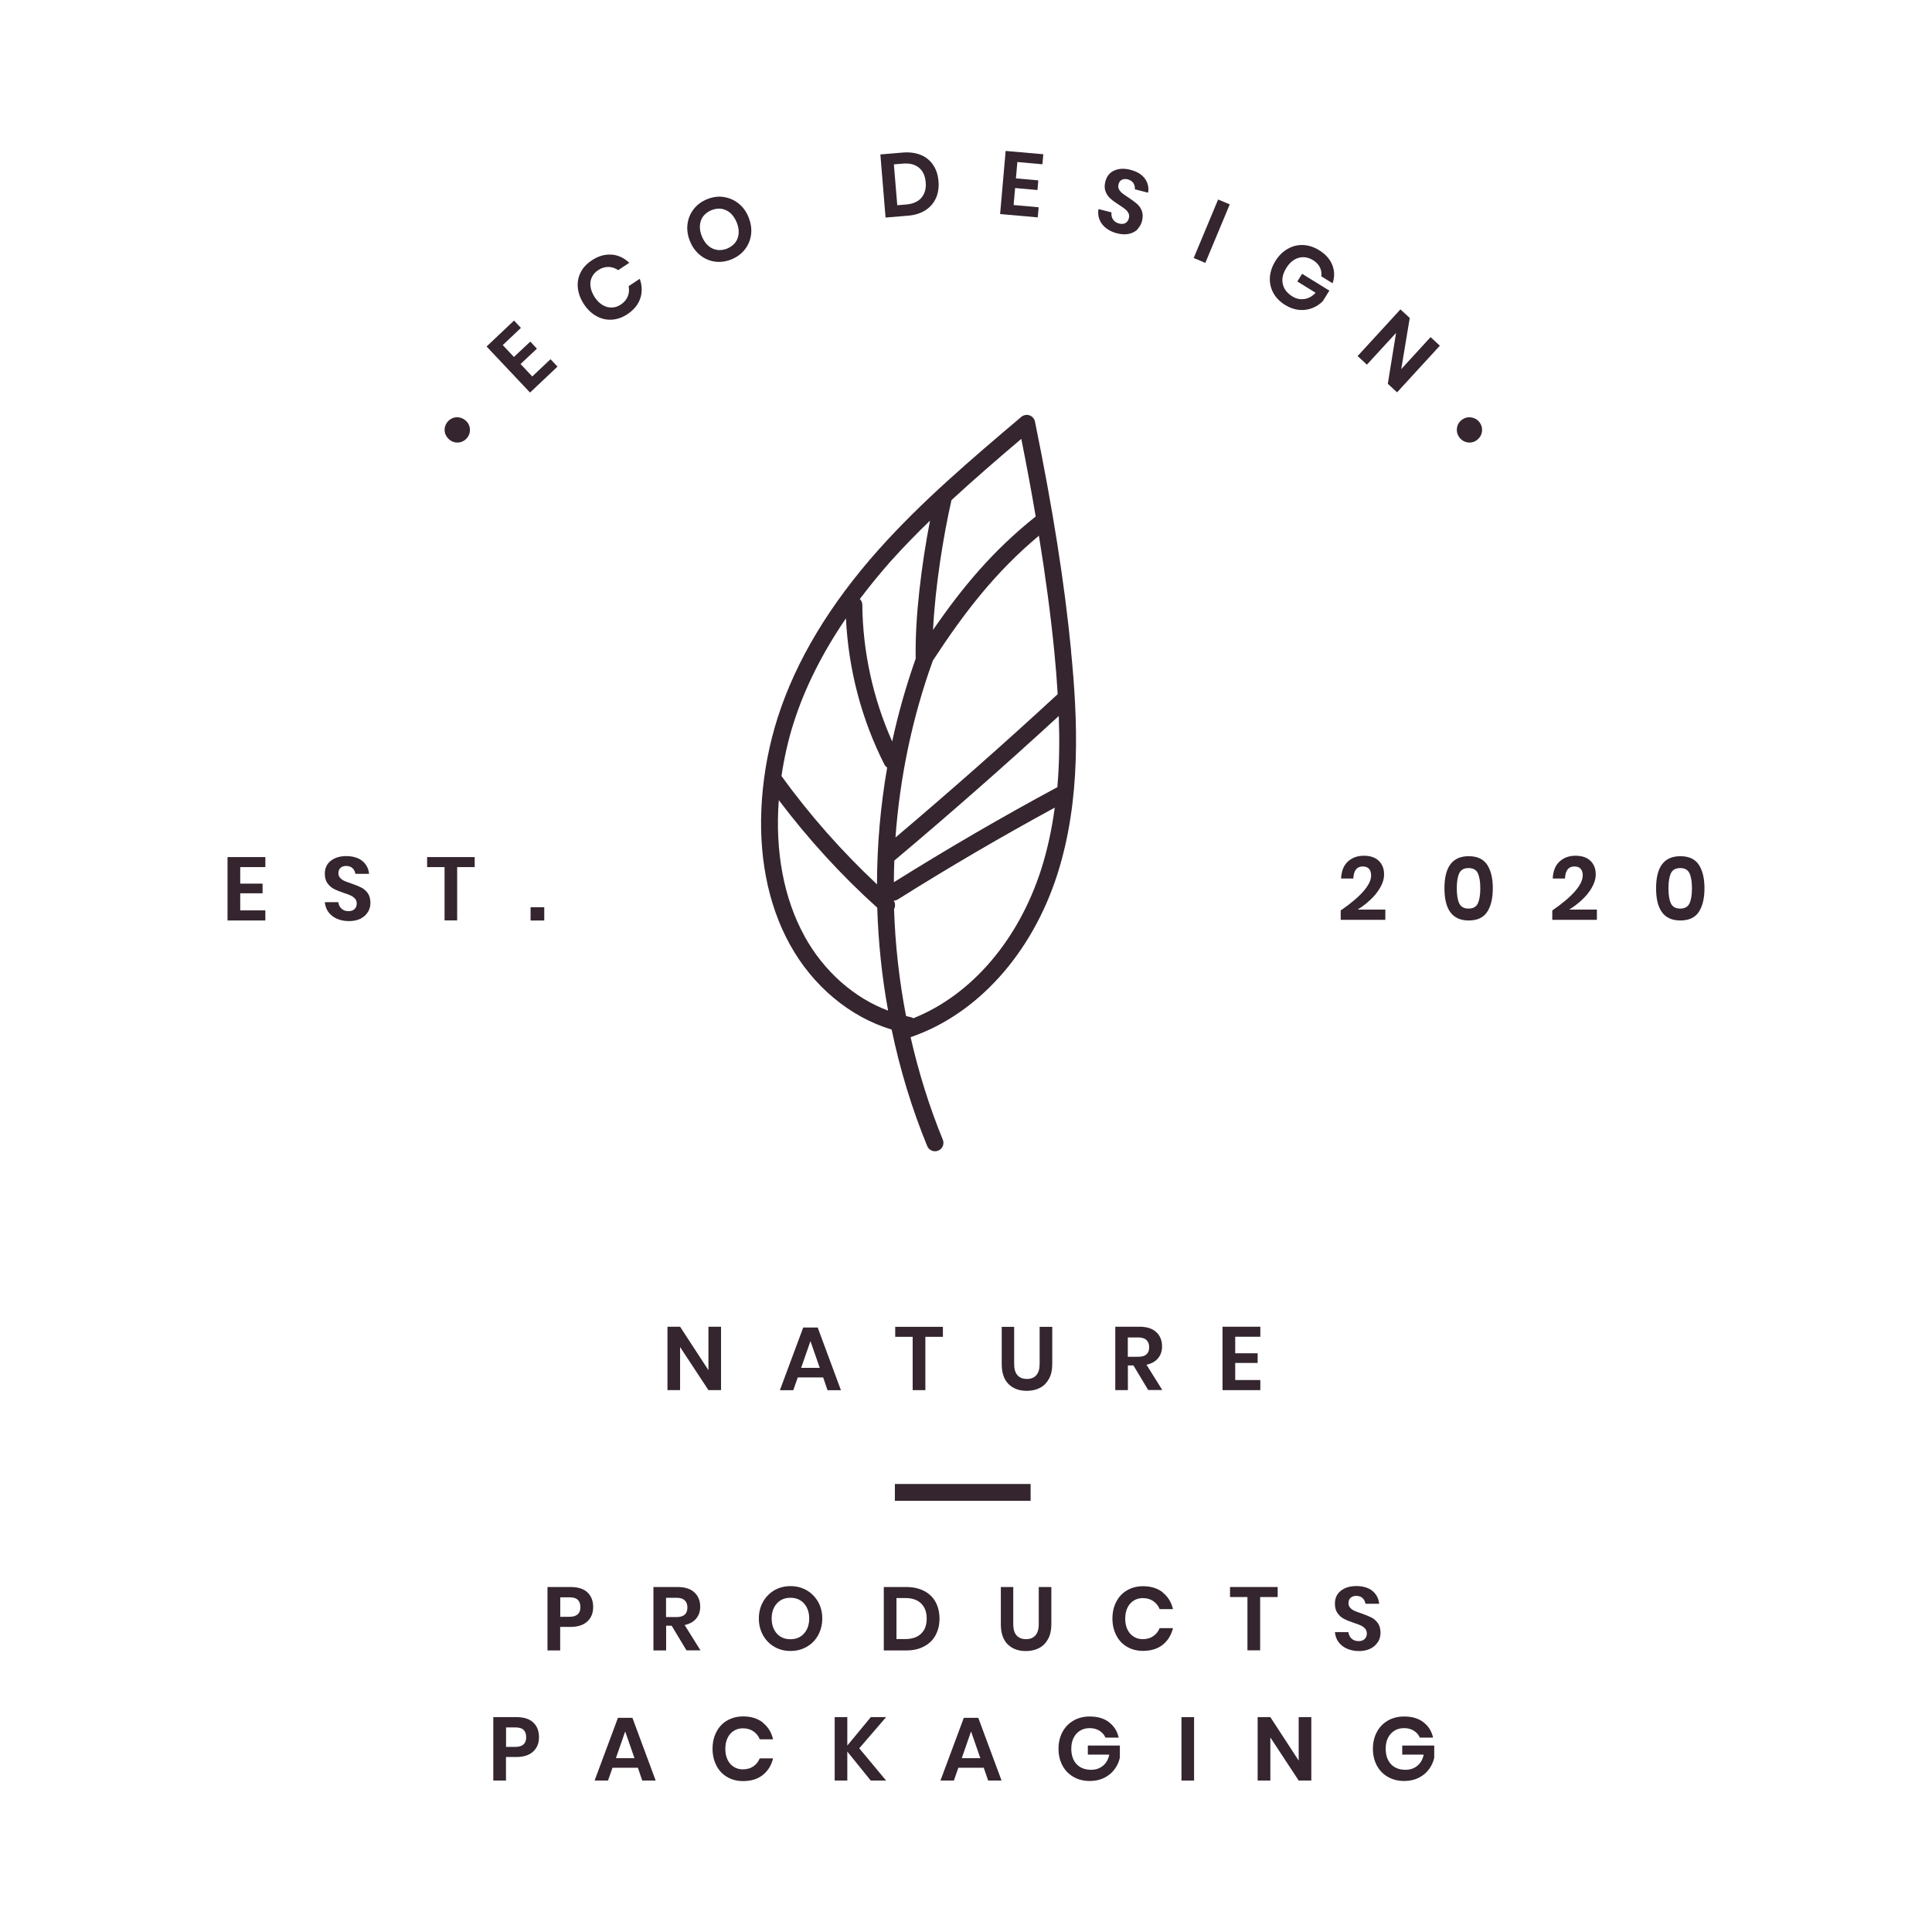 <svg width="96" height="96" viewBox="0 0 96 96" fill="none" xmlns="http://www.w3.org/2000/svg">
<path d="M22.138 21.594C22.094 21.491 22.085 21.385 22.098 21.274C22.116 21.163 22.156 21.065 22.227 20.976C22.298 20.883 22.387 20.821 22.489 20.776C22.591 20.736 22.698 20.723 22.809 20.741C22.92 20.758 23.018 20.803 23.111 20.874C23.2 20.945 23.267 21.029 23.307 21.132C23.347 21.234 23.36 21.34 23.347 21.447C23.333 21.558 23.289 21.656 23.218 21.749C23.147 21.838 23.062 21.905 22.96 21.945C22.858 21.989 22.751 21.998 22.64 21.985C22.534 21.971 22.431 21.927 22.343 21.856C22.254 21.785 22.183 21.696 22.143 21.594H22.138Z" fill="#34252F"/>
<path d="M24.977 17.142L25.537 17.737L26.351 16.973L26.679 17.324L25.866 18.088L26.448 18.706L27.355 17.848L27.701 18.217L26.337 19.506L24.178 17.217L25.542 15.929L25.884 16.293L24.977 17.151V17.142Z" fill="#34252F"/>
<path d="M30.389 12.65C30.718 12.677 31.011 12.814 31.269 13.059L30.718 13.423C30.567 13.321 30.407 13.268 30.229 13.263C30.056 13.263 29.883 13.316 29.714 13.428C29.576 13.521 29.474 13.636 29.407 13.778C29.34 13.921 29.318 14.076 29.345 14.249C29.367 14.418 29.438 14.592 29.549 14.765C29.66 14.938 29.794 15.067 29.94 15.156C30.087 15.245 30.238 15.285 30.398 15.28C30.558 15.28 30.704 15.227 30.842 15.138C31.011 15.027 31.127 14.889 31.193 14.729C31.26 14.569 31.273 14.396 31.238 14.218L31.789 13.854C31.909 14.192 31.918 14.516 31.815 14.827C31.709 15.138 31.495 15.4 31.167 15.618C30.918 15.782 30.656 15.871 30.389 15.885C30.122 15.898 29.869 15.84 29.629 15.702C29.389 15.569 29.185 15.374 29.016 15.116C28.843 14.854 28.745 14.587 28.714 14.316C28.683 14.045 28.727 13.787 28.847 13.547C28.963 13.307 29.149 13.108 29.403 12.939C29.731 12.721 30.056 12.628 30.385 12.654L30.389 12.65Z" fill="#34252F"/>
<path d="M35.947 9.789C36.219 9.824 36.467 9.931 36.69 10.104C36.912 10.277 37.081 10.508 37.196 10.797C37.312 11.082 37.356 11.366 37.321 11.646C37.285 11.926 37.183 12.175 37.014 12.392C36.845 12.61 36.623 12.774 36.352 12.886C36.081 12.996 35.805 13.037 35.534 13.001C35.263 12.965 35.014 12.859 34.792 12.681C34.57 12.503 34.401 12.272 34.286 11.988C34.17 11.704 34.126 11.419 34.161 11.139C34.197 10.859 34.299 10.611 34.468 10.393C34.637 10.175 34.859 10.011 35.13 9.9C35.401 9.789 35.676 9.749 35.947 9.784V9.789ZM34.948 10.739C34.85 10.868 34.792 11.019 34.779 11.197C34.766 11.37 34.797 11.553 34.877 11.748C34.957 11.939 35.063 12.095 35.192 12.21C35.325 12.326 35.472 12.392 35.632 12.419C35.792 12.441 35.961 12.419 36.13 12.352C36.299 12.281 36.432 12.183 36.534 12.055C36.632 11.926 36.69 11.775 36.703 11.597C36.716 11.424 36.685 11.242 36.605 11.046C36.525 10.855 36.419 10.699 36.29 10.584C36.156 10.468 36.01 10.402 35.85 10.375C35.69 10.353 35.521 10.375 35.352 10.442C35.183 10.513 35.05 10.611 34.948 10.739V10.739Z" fill="#34252F"/>
<path d="M46.505 9.846C46.394 10.095 46.22 10.295 45.985 10.446C45.749 10.597 45.46 10.691 45.118 10.717L44.003 10.81L43.745 7.674L44.861 7.58C45.203 7.554 45.5 7.594 45.758 7.7C46.016 7.807 46.22 7.976 46.371 8.202C46.522 8.429 46.611 8.696 46.633 9.011C46.66 9.322 46.616 9.602 46.505 9.851V9.846ZM45.78 9.829C45.949 9.637 46.025 9.38 45.998 9.06C45.971 8.736 45.86 8.496 45.66 8.331C45.46 8.167 45.194 8.1 44.852 8.131L44.416 8.167L44.585 10.197L45.021 10.162C45.358 10.135 45.611 10.024 45.785 9.829H45.78Z" fill="#34252F"/>
<path d="M50.552 8.051L50.481 8.864L51.592 8.962L51.552 9.442L50.441 9.344L50.366 10.188L51.61 10.299L51.565 10.801L49.695 10.637L49.97 7.5L51.841 7.664L51.797 8.162L50.552 8.051V8.051Z" fill="#34252F"/>
<path d="M56.529 11.393C56.417 11.504 56.275 11.579 56.102 11.619C55.929 11.659 55.733 11.65 55.516 11.597C55.298 11.544 55.116 11.455 54.965 11.339C54.813 11.224 54.702 11.082 54.636 10.917C54.569 10.753 54.551 10.575 54.583 10.389L55.231 10.553C55.213 10.682 55.236 10.797 55.302 10.899C55.364 11.002 55.467 11.073 55.609 11.108C55.733 11.139 55.84 11.131 55.924 11.082C56.009 11.033 56.066 10.953 56.093 10.846C56.115 10.753 56.111 10.664 56.071 10.588C56.031 10.513 55.978 10.446 55.902 10.389C55.827 10.331 55.724 10.255 55.591 10.171C55.418 10.06 55.276 9.958 55.173 9.864C55.067 9.771 54.987 9.655 54.934 9.513C54.88 9.376 54.876 9.207 54.925 9.02C54.991 8.758 55.138 8.576 55.364 8.474C55.591 8.371 55.862 8.358 56.173 8.438C56.498 8.522 56.733 8.665 56.884 8.869C57.035 9.073 57.093 9.309 57.048 9.575L56.391 9.407C56.4 9.291 56.377 9.189 56.32 9.1C56.262 9.011 56.169 8.949 56.04 8.913C55.929 8.887 55.831 8.891 55.747 8.931C55.662 8.971 55.604 9.051 55.578 9.162C55.556 9.251 55.564 9.331 55.6 9.407C55.64 9.478 55.693 9.544 55.764 9.602C55.836 9.66 55.938 9.731 56.066 9.811C56.244 9.931 56.386 10.038 56.493 10.126C56.6 10.22 56.68 10.335 56.737 10.477C56.791 10.62 56.795 10.789 56.746 10.984C56.706 11.139 56.631 11.273 56.52 11.384L56.529 11.393Z" fill="#34252F"/>
<path d="M61.105 10.157L59.892 13.063L59.315 12.819L60.528 9.913L61.109 10.157H61.105Z" fill="#34252F"/>
<path d="M66.202 13.17C66.317 13.463 66.322 13.765 66.215 14.076L65.655 13.73C65.677 13.574 65.655 13.428 65.584 13.285C65.513 13.143 65.402 13.023 65.242 12.925C65.086 12.832 64.931 12.783 64.766 12.779C64.602 12.779 64.451 12.819 64.3 12.912C64.153 13.001 64.025 13.139 63.918 13.312C63.745 13.592 63.682 13.859 63.74 14.107C63.794 14.356 63.949 14.561 64.211 14.725C64.402 14.845 64.602 14.889 64.811 14.858C65.02 14.832 65.206 14.725 65.371 14.547L64.464 13.987L64.7 13.605L66.055 14.441L65.735 14.956C65.588 15.112 65.415 15.227 65.211 15.307C65.011 15.387 64.789 15.418 64.558 15.4C64.322 15.378 64.091 15.298 63.86 15.156C63.598 14.992 63.398 14.792 63.269 14.552C63.14 14.312 63.083 14.054 63.1 13.783C63.118 13.508 63.207 13.241 63.371 12.974C63.536 12.708 63.736 12.508 63.976 12.37C64.211 12.232 64.469 12.166 64.74 12.175C65.011 12.184 65.278 12.268 65.54 12.428C65.868 12.628 66.086 12.877 66.202 13.17V13.17Z" fill="#34252F"/>
<path d="M69.423 19.497L68.96 19.07L69.369 16.542L67.921 18.119L67.459 17.693L69.587 15.373L70.049 15.8L69.627 18.342L71.084 16.751L71.546 17.177L69.418 19.497H69.423Z" fill="#34252F"/>
<path d="M72.933 20.741C73.044 20.724 73.151 20.741 73.253 20.781C73.355 20.821 73.444 20.888 73.511 20.977C73.582 21.07 73.626 21.168 73.639 21.279C73.653 21.39 73.639 21.492 73.6 21.594C73.559 21.697 73.488 21.785 73.4 21.857C73.311 21.928 73.213 21.968 73.102 21.985C72.991 21.999 72.889 21.985 72.786 21.945C72.684 21.905 72.595 21.839 72.524 21.745C72.453 21.657 72.413 21.559 72.395 21.448C72.378 21.337 72.395 21.23 72.431 21.128C72.471 21.026 72.538 20.941 72.626 20.87C72.72 20.799 72.817 20.755 72.929 20.737L72.933 20.741Z" fill="#34252F"/>
<path d="M53.223 32.338C52.89 28.93 52.316 25.313 51.428 20.95C51.397 20.803 51.294 20.688 51.157 20.639C51.019 20.59 50.864 20.621 50.748 20.714C48.326 22.767 45.821 24.886 43.661 27.308C41.226 30.036 39.542 32.844 38.645 35.652C38.227 36.959 37.965 38.318 37.863 39.687C37.658 42.402 38.134 44.903 39.24 46.916C40.386 49.004 42.239 50.537 44.305 51.159C44.718 53.136 45.305 55.078 46.074 56.949C46.14 57.109 46.296 57.206 46.46 57.206C46.514 57.206 46.567 57.197 46.62 57.175C46.834 57.086 46.936 56.842 46.847 56.629C46.172 54.98 45.643 53.274 45.247 51.537C48.553 50.408 51.272 47.396 52.539 43.446C53.734 39.705 53.552 35.732 53.218 32.338H53.223ZM44.439 42.761C47.202 40.438 49.948 38.025 52.61 35.577C52.65 36.736 52.645 37.923 52.539 39.114C49.793 40.593 47.065 42.179 44.416 43.837C44.416 43.477 44.425 43.117 44.439 42.761V42.761ZM52.556 34.493C49.935 36.914 47.224 39.305 44.496 41.615C44.714 38.616 45.332 35.648 46.354 32.822C47.922 30.427 49.451 28.436 51.623 26.619C51.957 28.672 52.21 30.578 52.392 32.418C52.459 33.089 52.512 33.782 52.556 34.488V34.493ZM51.463 25.664C49.344 27.352 47.824 29.174 46.362 31.302C46.469 29.161 46.865 26.673 47.278 24.851C48.415 23.802 49.584 22.794 50.748 21.807C51.019 23.162 51.255 24.438 51.463 25.664ZM44.283 27.863C44.896 27.175 45.545 26.517 46.212 25.868C45.794 28.028 45.456 30.689 45.501 32.724C45.025 34.071 44.634 35.444 44.332 36.843C43.381 34.715 42.87 32.382 42.848 30.049C42.848 29.938 42.799 29.841 42.724 29.765C43.203 29.13 43.723 28.494 44.283 27.859V27.863ZM42.035 30.725C42.155 33.248 42.808 35.755 43.954 38.003C43.985 38.06 44.03 38.1 44.083 38.141C43.75 40.056 43.581 41.997 43.577 43.943C41.831 42.304 40.231 40.5 38.831 38.558C38.965 37.661 39.164 36.767 39.44 35.906C39.991 34.177 40.862 32.444 42.035 30.725V30.725ZM39.973 46.511C38.947 44.645 38.507 42.308 38.698 39.758C40.155 41.686 41.795 43.486 43.59 45.103C43.643 46.818 43.821 48.529 44.128 50.217C42.439 49.586 40.937 48.267 39.973 46.516V46.511ZM45.389 50.599C45.345 50.568 45.292 50.55 45.234 50.537C45.163 50.524 45.092 50.502 45.021 50.484C44.683 48.733 44.483 46.956 44.425 45.174C44.496 45.041 44.492 44.881 44.407 44.752C44.479 44.752 44.55 44.73 44.616 44.69C47.153 43.095 49.77 41.566 52.41 40.131C52.272 41.157 52.059 42.184 51.739 43.188C50.61 46.72 48.26 49.449 45.385 50.595L45.389 50.599Z" fill="#34252F"/>
<path d="M11.937 43.09V43.907H13.047V44.387H11.937V45.236H13.185V45.738H11.306V42.588H13.185V43.086H11.937V43.09Z" fill="#34252F"/>
<path d="M18.277 45.321C18.197 45.454 18.077 45.565 17.922 45.645C17.762 45.725 17.571 45.769 17.344 45.769C17.117 45.769 16.922 45.729 16.744 45.654C16.571 45.578 16.429 45.467 16.322 45.325C16.215 45.183 16.158 45.014 16.14 44.827H16.811C16.824 44.956 16.878 45.063 16.966 45.147C17.055 45.232 17.171 45.276 17.317 45.276C17.446 45.276 17.548 45.24 17.619 45.169C17.691 45.098 17.726 45.01 17.726 44.898C17.726 44.801 17.7 44.721 17.642 44.654C17.584 44.592 17.513 44.538 17.428 44.498C17.344 44.459 17.224 44.414 17.073 44.365C16.878 44.299 16.718 44.236 16.593 44.17C16.469 44.108 16.362 44.014 16.273 43.89C16.184 43.77 16.14 43.61 16.14 43.414C16.14 43.143 16.238 42.93 16.433 42.775C16.629 42.619 16.886 42.539 17.206 42.539C17.526 42.539 17.806 42.619 18.002 42.779C18.197 42.939 18.313 43.152 18.339 43.419H17.66C17.642 43.308 17.593 43.214 17.517 43.139C17.442 43.068 17.335 43.028 17.202 43.028C17.086 43.028 16.993 43.059 16.922 43.121C16.851 43.183 16.815 43.272 16.815 43.388C16.815 43.481 16.842 43.557 16.9 43.619C16.953 43.681 17.024 43.73 17.108 43.77C17.193 43.81 17.308 43.85 17.455 43.899C17.655 43.97 17.819 44.036 17.948 44.099C18.073 44.161 18.184 44.254 18.273 44.379C18.361 44.503 18.406 44.667 18.406 44.867C18.406 45.027 18.366 45.174 18.286 45.312L18.277 45.321Z" fill="#34252F"/>
<path d="M23.587 42.588V43.086H22.716V45.734H22.09V43.086H21.223V42.588H23.587Z" fill="#34252F"/>
<path d="M27.044 45.081V45.739H26.364V45.081H27.044Z" fill="#34252F"/>
<path d="M68.13 43.503C68.13 43.365 68.099 43.254 68.028 43.174C67.957 43.094 67.855 43.054 67.712 43.054C67.419 43.054 67.264 43.254 67.246 43.654H66.637C66.655 43.281 66.766 43.001 66.975 42.81C67.184 42.619 67.446 42.521 67.766 42.521C68.086 42.521 68.339 42.605 68.512 42.774C68.686 42.943 68.774 43.165 68.774 43.445C68.774 43.663 68.708 43.885 68.579 44.107C68.45 44.329 68.286 44.534 68.086 44.716C67.886 44.903 67.677 45.062 67.459 45.196H68.837V45.707H66.619V45.24C67.628 44.543 68.13 43.961 68.13 43.503V43.503Z" fill="#34252F"/>
<path d="M71.774 44.139C71.774 43.072 72.174 42.544 72.978 42.544C73.404 42.544 73.711 42.686 73.897 42.97C74.084 43.254 74.177 43.645 74.177 44.139C74.177 44.632 74.084 45.027 73.897 45.312C73.711 45.596 73.404 45.738 72.978 45.738C72.174 45.738 71.774 45.205 71.774 44.139V44.139ZM73.555 44.139C73.555 43.819 73.515 43.57 73.435 43.397C73.356 43.223 73.204 43.134 72.973 43.134C72.742 43.134 72.587 43.223 72.507 43.397C72.427 43.57 72.387 43.819 72.387 44.139C72.387 44.459 72.427 44.712 72.507 44.885C72.587 45.058 72.742 45.147 72.973 45.147C73.204 45.147 73.356 45.058 73.435 44.885C73.515 44.712 73.555 44.463 73.555 44.139Z" fill="#34252F"/>
<path d="M78.647 43.503C78.647 43.365 78.616 43.254 78.545 43.174C78.478 43.094 78.372 43.054 78.23 43.054C77.936 43.054 77.781 43.254 77.763 43.654H77.154C77.172 43.281 77.283 43.001 77.492 42.81C77.701 42.619 77.963 42.521 78.283 42.521C78.603 42.521 78.856 42.605 79.029 42.774C79.203 42.943 79.291 43.165 79.291 43.445C79.291 43.663 79.225 43.885 79.096 44.107C78.967 44.329 78.803 44.534 78.603 44.716C78.403 44.903 78.194 45.062 77.972 45.196H79.349V45.707H77.132V45.24C78.141 44.543 78.643 43.961 78.643 43.503H78.647Z" fill="#34252F"/>
<path d="M82.29 44.139C82.29 43.072 82.69 42.544 83.495 42.544C83.921 42.544 84.228 42.686 84.414 42.97C84.601 43.254 84.694 43.645 84.694 44.139C84.694 44.632 84.601 45.027 84.414 45.312C84.228 45.596 83.921 45.738 83.495 45.738C82.69 45.738 82.29 45.205 82.29 44.139V44.139ZM84.072 44.139C84.072 43.819 84.032 43.57 83.952 43.397C83.872 43.223 83.721 43.134 83.49 43.134C83.259 43.134 83.104 43.223 83.024 43.397C82.944 43.57 82.904 43.819 82.904 44.139C82.904 44.459 82.944 44.712 83.024 44.885C83.104 45.058 83.259 45.147 83.49 45.147C83.721 45.147 83.872 45.058 83.952 44.885C84.032 44.712 84.072 44.463 84.072 44.139Z" fill="#34252F"/>
<path d="M35.828 69.075H35.202L33.793 66.933V69.075H33.166V65.924H33.793L35.202 68.084V65.924H35.828V69.075Z" fill="#34252F"/>
<path d="M40.902 68.443H39.64L39.418 69.079H38.752L39.911 65.964H40.631L41.786 69.079H41.12L40.902 68.443ZM40.733 67.968L40.271 66.639L39.809 67.968H40.738H40.733Z" fill="#34252F"/>
<path d="M46.852 65.929V66.426H45.981V69.075H45.35V66.426H44.483V65.929H46.847H46.852Z" fill="#34252F"/>
<path d="M50.393 65.929V67.777C50.393 68.026 50.446 68.208 50.557 68.332C50.664 68.457 50.824 68.519 51.028 68.519C51.233 68.519 51.384 68.457 51.495 68.332C51.602 68.208 51.659 68.026 51.659 67.777V65.929H52.286V67.777C52.286 68.07 52.233 68.315 52.121 68.515C52.01 68.715 51.864 68.866 51.673 68.963C51.482 69.061 51.264 69.11 51.02 69.11C50.642 69.11 50.34 68.999 50.113 68.772C49.886 68.546 49.775 68.217 49.775 67.777V65.929H50.397H50.393Z" fill="#34252F"/>
<path d="M57.057 69.075L56.32 67.848H56.044V69.075H55.418V65.924H56.618C56.982 65.924 57.262 66.013 57.453 66.191C57.644 66.369 57.742 66.604 57.742 66.897C57.742 67.137 57.675 67.333 57.542 67.493C57.408 67.653 57.218 67.759 56.969 67.813L57.755 69.07H57.057V69.075ZM56.044 67.417H56.564C56.924 67.417 57.102 67.257 57.102 66.942C57.102 66.791 57.057 66.671 56.969 66.586C56.88 66.502 56.746 66.457 56.56 66.457H56.04V67.417H56.044Z" fill="#34252F"/>
<path d="M61.377 66.426V67.244H62.492V67.724H61.377V68.573H62.625V69.075H60.746V65.924H62.625V66.422H61.377V66.426Z" fill="#34252F"/>
<path d="M27.835 80.84V82.009H27.204V78.858H28.35C28.723 78.858 29.003 78.947 29.19 79.125C29.381 79.303 29.474 79.547 29.474 79.854C29.474 80.16 29.376 80.391 29.181 80.573C28.985 80.751 28.71 80.84 28.35 80.84H27.83H27.835ZM28.839 79.854C28.839 79.698 28.794 79.574 28.71 79.494C28.625 79.409 28.483 79.369 28.288 79.369H27.839V80.338H28.288C28.657 80.338 28.839 80.178 28.839 79.858V79.854Z" fill="#34252F"/>
<path d="M34.113 82.009L33.375 80.782H33.1V82.009H32.469V78.858H33.668C34.033 78.858 34.313 78.947 34.504 79.125C34.695 79.303 34.793 79.538 34.793 79.832C34.793 80.071 34.726 80.267 34.593 80.427C34.459 80.587 34.268 80.693 34.019 80.747L34.806 82.004H34.108L34.113 82.009ZM33.1 80.351H33.62C33.979 80.351 34.157 80.191 34.157 79.876C34.157 79.725 34.113 79.605 34.024 79.52C33.935 79.436 33.802 79.392 33.615 79.392H33.095V80.351H33.1Z" fill="#34252F"/>
<path d="M40.08 79.018C40.32 79.156 40.507 79.347 40.649 79.591C40.791 79.836 40.858 80.116 40.858 80.422C40.858 80.729 40.786 81.009 40.649 81.258C40.511 81.507 40.32 81.698 40.08 81.831C39.84 81.969 39.573 82.035 39.28 82.035C38.987 82.035 38.72 81.969 38.48 81.831C38.24 81.693 38.054 81.502 37.916 81.258C37.778 81.009 37.707 80.733 37.707 80.422C37.707 80.111 37.778 79.836 37.916 79.591C38.054 79.347 38.245 79.156 38.48 79.018C38.72 78.881 38.987 78.814 39.28 78.814C39.573 78.814 39.84 78.881 40.08 79.018ZM38.791 79.516C38.654 79.6 38.543 79.72 38.463 79.876C38.383 80.031 38.343 80.214 38.343 80.422C38.343 80.631 38.383 80.813 38.463 80.969C38.543 81.124 38.649 81.244 38.791 81.329C38.929 81.413 39.094 81.453 39.276 81.453C39.458 81.453 39.622 81.413 39.76 81.329C39.898 81.244 40.009 81.124 40.089 80.969C40.169 80.813 40.209 80.631 40.209 80.422C40.209 80.214 40.169 80.031 40.089 79.876C40.009 79.72 39.902 79.6 39.76 79.516C39.622 79.432 39.458 79.392 39.276 79.392C39.094 79.392 38.929 79.432 38.791 79.516V79.516Z" fill="#34252F"/>
<path d="M46.487 81.253C46.358 81.493 46.167 81.675 45.918 81.809C45.67 81.942 45.376 82.009 45.034 82.009H43.915V78.858H45.034C45.376 78.858 45.67 78.925 45.918 79.054C46.167 79.183 46.358 79.365 46.487 79.6C46.616 79.836 46.683 80.111 46.683 80.427C46.683 80.742 46.616 81.013 46.487 81.253ZM45.767 81.178C45.954 81 46.047 80.751 46.047 80.427C46.047 80.103 45.954 79.854 45.767 79.671C45.581 79.494 45.319 79.405 44.981 79.405H44.545V81.444H44.981C45.319 81.444 45.581 81.356 45.767 81.178V81.178Z" fill="#34252F"/>
<path d="M50.348 78.858V80.707C50.348 80.956 50.402 81.138 50.513 81.262C50.624 81.387 50.779 81.449 50.984 81.449C51.188 81.449 51.339 81.387 51.45 81.262C51.557 81.138 51.615 80.956 51.615 80.707V78.858H52.241V80.707C52.241 81 52.188 81.244 52.077 81.444C51.966 81.644 51.819 81.795 51.628 81.893C51.437 81.991 51.219 82.04 50.975 82.04C50.597 82.04 50.295 81.929 50.068 81.702C49.842 81.475 49.731 81.147 49.731 80.707V78.858H50.353H50.348Z" fill="#34252F"/>
<path d="M57.773 79.129C58.03 79.334 58.204 79.605 58.284 79.956H57.622C57.555 79.787 57.448 79.654 57.302 79.556C57.16 79.458 56.982 79.409 56.782 79.409C56.617 79.409 56.466 79.449 56.333 79.534C56.2 79.618 56.093 79.738 56.022 79.889C55.947 80.045 55.911 80.227 55.911 80.431C55.911 80.636 55.947 80.818 56.022 80.969C56.098 81.124 56.2 81.244 56.333 81.324C56.466 81.409 56.617 81.449 56.782 81.449C56.982 81.449 57.16 81.4 57.302 81.302C57.444 81.204 57.551 81.071 57.622 80.902H58.284C58.199 81.249 58.03 81.524 57.773 81.729C57.515 81.933 57.186 82.031 56.795 82.031C56.493 82.031 56.231 81.964 56 81.826C55.769 81.693 55.591 81.502 55.467 81.258C55.342 81.013 55.276 80.738 55.276 80.427C55.276 80.116 55.338 79.836 55.467 79.591C55.591 79.347 55.769 79.156 56 79.023C56.231 78.889 56.493 78.818 56.8 78.818C57.191 78.818 57.515 78.921 57.777 79.121L57.773 79.129Z" fill="#34252F"/>
<path d="M63.487 78.858V79.356H62.616V82.004H61.985V79.356H61.119V78.858H63.482H63.487Z" fill="#34252F"/>
<path d="M68.463 81.591C68.383 81.724 68.263 81.835 68.108 81.915C67.948 81.995 67.757 82.04 67.535 82.04C67.312 82.04 67.113 82 66.935 81.924C66.762 81.849 66.619 81.738 66.513 81.596C66.406 81.453 66.348 81.284 66.331 81.098H67.001C67.015 81.227 67.068 81.333 67.157 81.418C67.246 81.502 67.361 81.547 67.508 81.547C67.637 81.547 67.739 81.511 67.81 81.44C67.881 81.369 67.917 81.28 67.917 81.169C67.917 81.071 67.89 80.991 67.832 80.924C67.775 80.862 67.704 80.809 67.619 80.769C67.535 80.729 67.415 80.685 67.264 80.636C67.068 80.569 66.908 80.507 66.784 80.44C66.659 80.378 66.553 80.285 66.464 80.16C66.375 80.04 66.331 79.88 66.331 79.685C66.331 79.414 66.428 79.201 66.624 79.045C66.819 78.889 67.077 78.81 67.397 78.81C67.717 78.81 67.997 78.889 68.192 79.049C68.388 79.21 68.503 79.423 68.53 79.689H67.85C67.832 79.578 67.784 79.485 67.708 79.409C67.632 79.338 67.526 79.298 67.392 79.298C67.277 79.298 67.184 79.329 67.113 79.392C67.041 79.454 67.006 79.543 67.006 79.658C67.006 79.751 67.033 79.827 67.09 79.889C67.144 79.951 67.215 80 67.299 80.04C67.384 80.08 67.499 80.12 67.646 80.169C67.846 80.24 68.01 80.307 68.139 80.369C68.263 80.431 68.374 80.525 68.463 80.649C68.552 80.773 68.597 80.938 68.597 81.138C68.597 81.298 68.557 81.444 68.477 81.582L68.463 81.591Z" fill="#34252F"/>
<path d="M25.142 87.305V88.474H24.511V85.323H25.657C26.031 85.323 26.311 85.412 26.497 85.59C26.688 85.768 26.782 86.012 26.782 86.319C26.782 86.625 26.684 86.856 26.488 87.038C26.293 87.216 26.017 87.305 25.657 87.305H25.137H25.142ZM26.146 86.319C26.146 86.163 26.102 86.039 26.017 85.959C25.933 85.874 25.791 85.834 25.595 85.834H25.146V86.803H25.595C25.964 86.803 26.146 86.643 26.146 86.323V86.319Z" fill="#34252F"/>
<path d="M31.696 87.839H30.434L30.212 88.474H29.545L30.705 85.359H31.425L32.58 88.474H31.913L31.696 87.839V87.839ZM31.527 87.363L31.065 86.035L30.603 87.363H31.531H31.527Z" fill="#34252F"/>
<path d="M37.903 85.599C38.16 85.803 38.334 86.075 38.414 86.425H37.752C37.685 86.257 37.578 86.123 37.432 86.026C37.289 85.928 37.112 85.879 36.912 85.879C36.747 85.879 36.596 85.919 36.463 86.003C36.33 86.088 36.223 86.208 36.152 86.359C36.076 86.514 36.041 86.697 36.041 86.901C36.041 87.105 36.076 87.287 36.152 87.439C36.227 87.594 36.33 87.714 36.463 87.794C36.596 87.879 36.747 87.918 36.912 87.918C37.112 87.918 37.289 87.87 37.432 87.772C37.574 87.674 37.68 87.541 37.752 87.372H38.414C38.329 87.719 38.16 87.994 37.903 88.198C37.645 88.403 37.316 88.501 36.925 88.501C36.623 88.501 36.361 88.434 36.13 88.296C35.899 88.163 35.721 87.972 35.597 87.727C35.472 87.483 35.406 87.208 35.406 86.897C35.406 86.585 35.468 86.306 35.597 86.061C35.721 85.817 35.899 85.626 36.13 85.493C36.361 85.359 36.623 85.288 36.929 85.288C37.321 85.288 37.645 85.39 37.907 85.59L37.903 85.599Z" fill="#34252F"/>
<path d="M42.697 86.874L44.03 88.474H43.266L42.102 87.034V88.474H41.475V85.323H42.102V86.736L43.27 85.323H44.03L42.697 86.87V86.874Z" fill="#34252F"/>
<path d="M48.882 87.839H47.62L47.398 88.474H46.731L47.891 85.359H48.611L49.766 88.474H49.1L48.882 87.839ZM48.713 87.363L48.251 86.035L47.789 87.363H48.718H48.713Z" fill="#34252F"/>
<path d="M55.103 85.576C55.356 85.763 55.516 86.021 55.587 86.341H54.929C54.867 86.198 54.769 86.083 54.632 85.999C54.494 85.914 54.338 85.87 54.152 85.87C53.965 85.87 53.81 85.91 53.672 85.994C53.534 86.078 53.423 86.198 53.348 86.35C53.268 86.505 53.232 86.687 53.232 86.891C53.232 87.22 53.321 87.478 53.499 87.665C53.676 87.847 53.916 87.94 54.223 87.94C54.45 87.94 54.641 87.874 54.805 87.74C54.969 87.607 55.072 87.42 55.12 87.185H54.054V86.736H55.645V87.34C55.6 87.549 55.511 87.74 55.383 87.913C55.254 88.091 55.085 88.229 54.876 88.336C54.667 88.442 54.427 88.496 54.156 88.496C53.845 88.496 53.574 88.429 53.339 88.291C53.103 88.158 52.921 87.967 52.792 87.727C52.663 87.483 52.597 87.207 52.597 86.896C52.597 86.585 52.663 86.305 52.792 86.065C52.921 85.821 53.103 85.634 53.339 85.496C53.574 85.359 53.845 85.292 54.156 85.292C54.538 85.292 54.858 85.385 55.111 85.576H55.103Z" fill="#34252F"/>
<path d="M59.333 85.323V88.474H58.706V85.323H59.333Z" fill="#34252F"/>
<path d="M65.158 88.474H64.531L63.123 86.332V88.474H62.492V85.323H63.123L64.531 87.483V85.323H65.158V88.474Z" fill="#34252F"/>
<path d="M70.725 85.576C70.978 85.763 71.138 86.021 71.209 86.341H70.551C70.489 86.198 70.391 86.083 70.254 85.999C70.116 85.914 69.96 85.87 69.774 85.87C69.587 85.87 69.432 85.91 69.294 85.994C69.156 86.078 69.045 86.198 68.97 86.35C68.89 86.505 68.854 86.687 68.854 86.891C68.854 87.22 68.943 87.478 69.121 87.665C69.299 87.851 69.538 87.94 69.845 87.94C70.072 87.94 70.263 87.874 70.427 87.74C70.591 87.607 70.694 87.42 70.743 87.185H69.676V86.736H71.267V87.34C71.222 87.549 71.133 87.74 71.005 87.913C70.876 88.091 70.707 88.229 70.498 88.336C70.289 88.442 70.049 88.496 69.778 88.496C69.467 88.496 69.196 88.429 68.961 88.291C68.725 88.158 68.543 87.967 68.414 87.727C68.285 87.483 68.219 87.207 68.219 86.896C68.219 86.585 68.285 86.305 68.414 86.065C68.543 85.821 68.725 85.634 68.961 85.496C69.196 85.359 69.467 85.292 69.778 85.292C70.16 85.292 70.48 85.385 70.734 85.576H70.725Z" fill="#34252F"/>
<path d="M51.21 73.739H44.466V74.575H51.21V73.739Z" fill="#34252F"/>
</svg>
